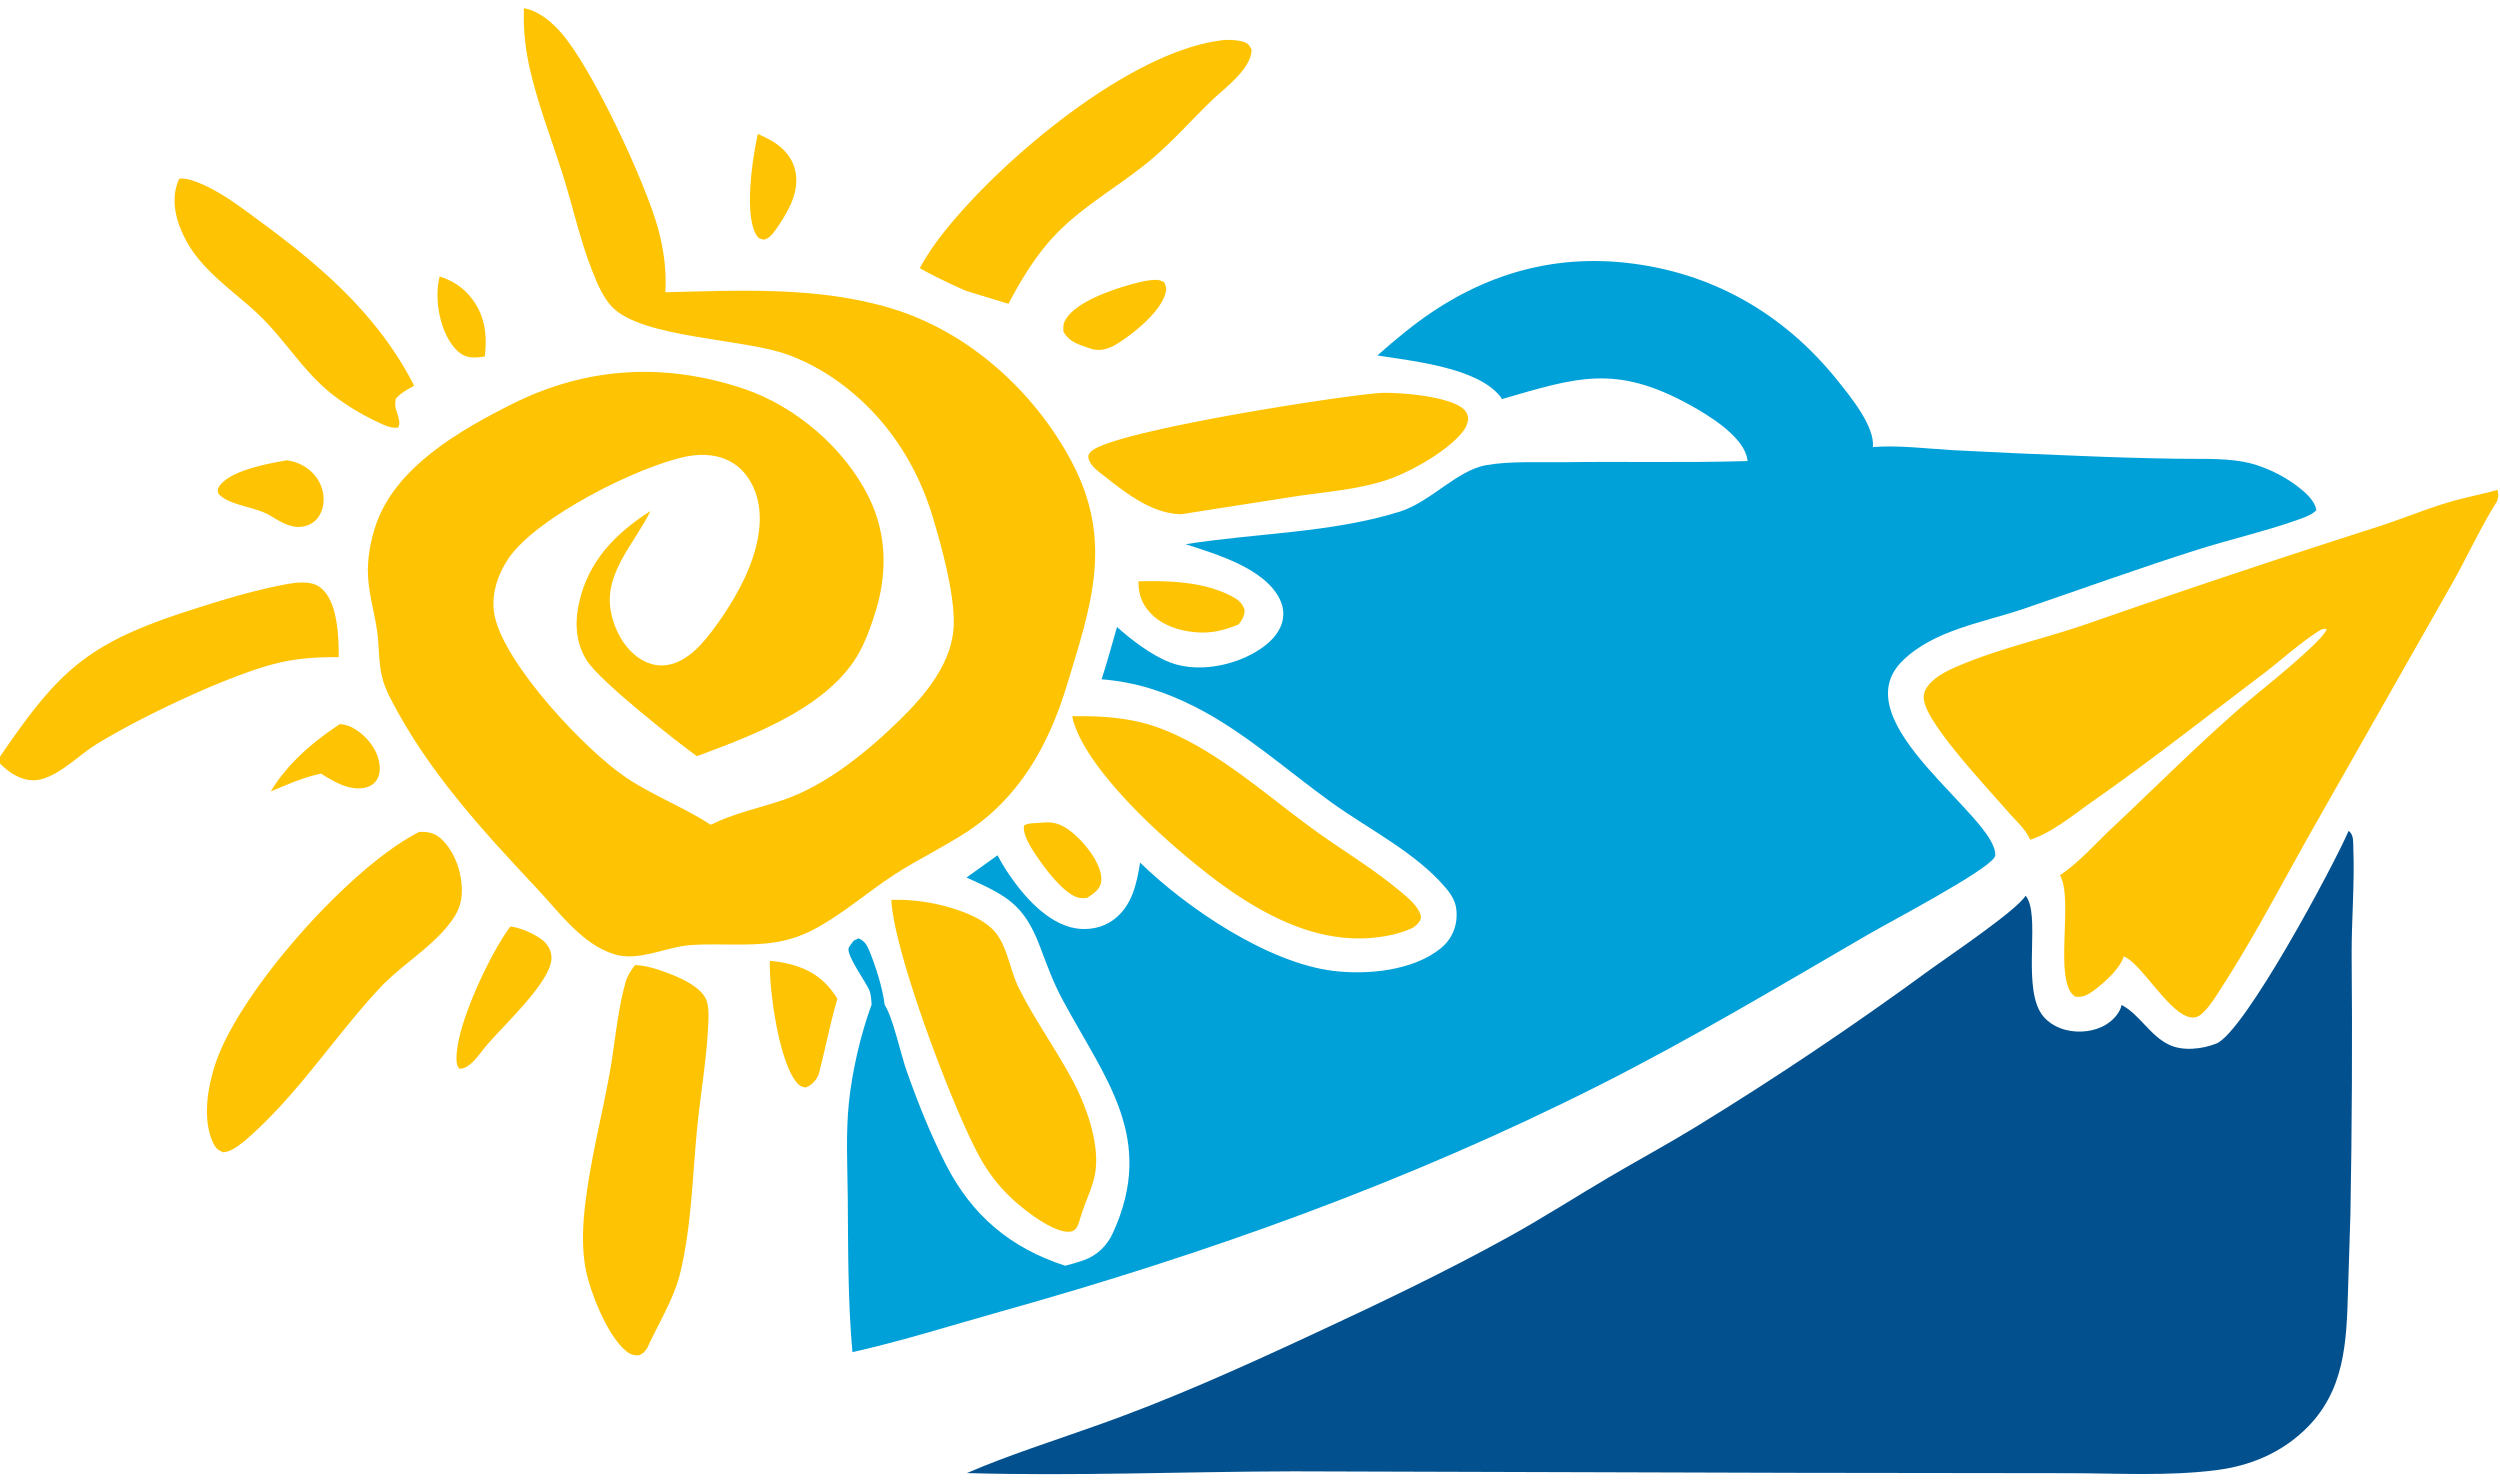 <svg xmlns="http://www.w3.org/2000/svg" width="1302" height="771"><path fill="#FEC403" d="M228.98 143.984c6.722 2.142 12.244 5.727 16.584 11.305 7.035 9.043 8.257 19.308 6.907 30.374-2.95.423-5.925.834-8.862.12-4.371-1.065-7.555-4.954-9.765-8.664-5.41-9.081-7.507-22.916-4.863-33.135ZM541.686 428.52c2.252-.261 5.092-.31 7.34.112 7.534 1.418 15.636 10.316 19.716 16.416 2.554 3.819 5.698 10.097 4.64 14.733-.883 3.88-4.242 5.834-7.33 7.878-1.228.104-2.493.178-3.712-.025-7.426-1.248-17.021-13.974-21.035-19.73-2.923-4.187-8.928-12.592-7.982-17.916 1.741-1.43 6.07-1.273 8.363-1.468ZM394.69 69.735c2.928 1.339 5.889 2.7 8.593 4.458 5.485 3.568 9.765 8.734 11.017 15.303 2.063 10.813-3.83 20.575-9.588 29.148-1.96 2.69-3.508 5.285-6.914 6.188-1.857-.495-2.601-.476-3.675-2.12-6.805-10.424-2.23-40.534.567-52.977ZM176.943 377.137c2.792.172 4.932.825 7.36 2.245 6.13 3.59 11.374 9.747 12.978 16.73.771 3.36.82 7.111-1.11 10.108-1.395 2.163-3.5 3.454-5.988 3.995-8.21 1.785-16.356-3.133-22.971-7.312-9.103 1.845-17.644 5.75-26.204 9.25 8.785-14.578 21.89-25.697 35.935-35.016ZM592.916 302.743c15.99-.393 34.2.204 48.651 7.838 3.392 1.794 5.494 3.48 6.651 7.208-.166 3.234-1.198 4.86-3.13 7.406-6.228 2.526-11.955 4.244-18.734 4.227-9.38-.022-20.223-2.908-26.911-9.85-4.777-4.958-6.56-10.12-6.527-16.83ZM596.088 146.383q.668-.13 1.344-.213c2.936-.377 6.44-.99 8.91.945.95 2.073 1.274 2.95.743 5.198-2.289 9.664-15.873 20.634-23.755 25.763-4.707 3.062-8.774 5.013-14.5 3.784-5.91-2.125-11.802-3.312-14.994-9.176-.129-2.79-.146-4.198 1.397-6.66 6.423-10.23 29.581-17.19 40.855-19.64ZM149.43 239.707c2.82.491 5.443 1.207 7.979 2.576 4.89 2.64 8.743 6.943 10.334 12.312 1.326 4.477 1.064 9.637-1.326 13.72-1.751 2.99-4.386 4.893-7.746 5.716-6.686 1.637-12.39-2.201-17.878-5.448-7.836-4.86-21.178-5.049-27.056-11.451-.326-1.763-.601-2.287.422-3.815 5.614-8.386 25.74-11.931 35.27-13.61ZM400.973 500.429c3.096.26 6.125.684 9.153 1.393 11.735 2.761 19.667 8.073 25.99 18.36-3.827 12.987-6.348 26.422-9.794 39.53-1.758 3.47-3.309 5.336-6.937 6.683-1.928-.564-2.786-.758-4.146-2.264-9.552-10.59-14.836-49.057-14.266-63.702ZM265.805 482.532c5.162.577 12.244 3.67 16.384 6.813 2.784 2.115 4.518 4.889 4.963 8.388 1.618 12.734-27.187 38.07-35.496 48.875-2.102 2.646-4.404 5.843-7.092 7.887-1.567 1.194-3.321 2.301-5.362 2.036-.69-.987-1.104-1.439-1.273-2.67-2.277-16.616 17.75-58.105 27.876-71.329ZM93.409 93.012c2.09-.13 4.317.221 6.309.847 12.753 4.008 24.99 13.521 35.675 21.386 32.49 23.91 61.687 49.11 80.288 85.613-3.291 1.968-7.02 3.796-9.508 6.77-.846 3.84.144 5.811 1.287 9.472.416 2.323.98 3.38-.094 5.528-3.496.66-7.437-1.302-10.56-2.767-9.091-4.262-18.647-10.032-26.28-16.537-12.465-10.623-21.519-24.898-32.915-36.578-10.669-10.936-23.894-19.49-33.7-31.275q-3.463-4.099-6.151-8.742-2.688-4.644-4.517-9.69c-2.733-7.768-3.497-16.484.166-24.027ZM0 394.07c30.249-44.275 44.967-58.698 97.084-75.607 16.581-5.38 33.996-10.778 51.124-14.032 5.454-1.035 13.197-2.168 18.022 1.124 5.829 3.977 8.009 12.193 9.068 18.78.945 5.876 1.095 11.97 1.12 17.915-10.792-.06-21.02.491-31.587 3.02-25.359 6.066-72.123 28.386-94.774 42.447-9.072 5.632-18.621 15.784-29.144 18.24-7.803 1.821-15.353-2.72-20.668-8.077L0 397.63v-3.56ZM718.684 204.665c10.623-.424 33.566 1.593 42.257 7.362 2.293 1.523 3.213 3.11 3.736 5.763-.332 2.648-1 4.579-2.63 6.724-7.906 10.397-27.872 21.57-40.262 25.606-14.964 4.874-31.463 6.06-46.992 8.377l-59.59 9.306c-15.146-.275-28.29-10.62-39.777-19.63-3.2-2.511-8.255-5.927-8.64-10.329-.08-.916.696-1.903 1.305-2.56 9.533-10.319 127.265-28.881 150.593-30.619ZM635.46 21.11c3.528-.59 9.068-.378 12.464.798 2.343.81 2.86 1.976 3.93 4.027-.356 10.182-13.969 19.837-20.77 26.383-11.373 10.951-21.685 22.89-34.03 32.82-14.848 11.945-32.11 21.842-45.628 35.304-10.946 10.9-19.053 24.204-26.205 37.77l-22.101-6.72c-8.214-3.677-16.23-7.441-24.104-11.816q4.644-8.46 10.516-16.121C518.744 85.4 586.65 27.57 635.459 21.11ZM558.388 373.022c15.674-.284 31.319.772 46.11 6.383 29.817 11.31 55.778 35.552 81.62 54.033 13.79 9.86 28.606 18.78 41.676 29.58 4.088 3.384 11.726 9.123 12.265 14.804-.643 2.737-2.14 3.757-4.27 5.39q-5.889 2.67-12.233 3.915c-28.686 5.875-55.082-5.096-78.65-20.521-25.054-16.4-80.231-63.395-86.518-93.584ZM218.38 433.247q1.347-.012 2.691.05c4.395.22 7.465 2.01 10.377 5.278 6.411 7.194 9.719 18.191 8.971 27.749-.498 6.373-3.328 11.096-7.26 15.914-10.06 12.34-24.785 20.886-35.682 32.662-24.388 26.35-42.932 56.094-70.495 79.667-3.075 2.363-6.85 5.349-10.83 5.531-2.476-1.14-3.642-1.87-4.909-4.424-6.05-12.203-3.155-29.254.912-41.565 12.538-37.944 70.435-102.912 106.226-120.862ZM330.717 502.622c5.851.178 11.594 2.115 17.03 4.138 6.366 2.372 17.222 7.087 20.024 13.837 1.6 3.86 1.247 9.699 1.046 13.812-.862 17.552-3.992 35.474-5.723 53-2.46 24.9-3 52.682-9.182 76.864-3.18 12.44-11.44 25.895-16.769 37.688-1.503 2.123-2.305 3.255-4.918 3.976-2.014-.149-3.648-.48-5.314-1.691-10.467-7.61-20.334-32.874-22.276-45.504-1.429-9.288-1.197-18.883-.228-28.209 2.488-23.942 8.664-47.353 12.987-70.988 2.904-15.873 4.08-32.828 8.499-48.323.927-3.247 2.847-5.917 4.824-8.6ZM464.221 468.658c10.45-.356 21.38 1.199 31.369 4.242 7.555 2.301 17.237 6.153 22.503 12.32 6.572 7.695 7.861 19.84 12.315 28.88 8.334 16.922 19.638 32.376 28.461 49.065 7.149 13.518 14.517 33.869 11.196 49.393-1.414 6.618-4.86 13.468-6.887 20.036l-.141.419c-.68 1.994-1.406 5.453-2.861 6.995-1.054 1.116-2.111 1.464-3.624 1.493-8.613.166-23.279-11.478-29.312-17.042q-5.063-4.707-9.313-10.155-4.246-5.453-7.576-11.51c-13.779-24.623-45.022-107.267-46.13-134.136ZM1300.67 255.14c.61 2.566.572 3.425-.207 5.946-8.248 13.052-15.027 27.787-22.561 41.333l-72.962 128.465c-15.546 27.412-30.24 55.87-47.27 82.345-2.696 4.188-8.99 14.94-13.7 16.412-11.316 3.528-27.434-26.704-37.406-31.327-.182-.083-.369-.162-.551-.245-1.725 6.402-10.972 14.584-16.292 18.295-2.894 2.015-5.44 3.267-8.99 2.637-11.448-7.24-.875-49.7-7.609-62.612-.099-.195-.207-.386-.31-.58 9.59-6.295 18.642-16.595 27.064-24.49 22.93-21.498 45.147-43.93 68.96-64.445 7.286-6.278 40.885-32.698 42.887-39.232-1.953-.49-3.155.39-4.805 1.457-9.981 6.466-19.506 15.277-29.105 22.524-29.278 22.101-57.96 44.73-88.042 65.772-9.695 6.784-20.849 16.117-32.094 19.82l-.386.125c-2.015-5.154-7.762-10.234-11.457-14.509-10.378-12.001-39.325-42.647-43.351-56.22-.83-2.79-.9-5.3.597-7.878 2.96-5.1 9.408-8.645 14.658-10.97 22.262-9.86 47.038-15.09 70.059-23.122a6023.856 6023.856 0 0 1 150.199-50.192c12.588-4.025 24.85-9.168 37.509-12.933 8.31-2.47 16.839-4.024 25.165-6.376Z"/><path fill="#FEC403" d="M272.845 4.262c7.676 1.41 14.233 6.921 19.235 12.598 16.338 18.541 43.972 77.873 50.661 102.21 2.961 10.772 4.464 21.97 3.775 33.138 39.213-.955 79.765-3.077 117.772 8.422 40.026 12.109 74.201 42.942 93.756 79.67 22.126 41.552 10.155 75.27-2.483 116.838-9.396 30.902-24.75 58.52-52.628 76.511-11.958 7.721-24.879 13.933-36.858 21.666-14.198 9.168-26.986 20.658-41.971 28.59-6.527 3.454-13.013 5.656-20.31 6.825-14.339 2.289-29.568.41-44.095 1.46-12.946.933-27.092 8.81-39.95 4.747-16.696-5.278-28.395-21.707-39.896-33.964-28.66-30.555-57.066-61.37-76.423-99.058-1.999-3.891-3.737-7.943-4.672-12.233-1.64-7.534-1.275-15.407-2.348-23.023-1.482-10.51-4.845-20.757-4.836-31.461.006-7.834 1.545-15.797 3.98-23.225 10.046-30.627 44.2-50.087 71.517-63.74 38.723-19.353 79.571-21.503 120.498-7.688 26.853 9.065 52.453 30.982 64.997 56.553 9.819 20.013 9.586 41.712 2.425 62.52q-2.31 7.384-5.56 14.405c-14.347 31.128-56.288 46.588-86.51 57.799-12.047-8.706-50.429-39.13-57.215-49.684-5.923-9.211-6.43-19.791-4.118-30.264 4.776-21.626 19.004-36.178 37.186-47.743-7.71 15.932-23.554 31.67-20.922 50.51 1.338 9.574 6.256 19.769 14.206 25.567 4.532 3.306 9.906 5.015 15.52 4.12 11.057-1.764 19.459-12.326 25.594-20.846 12.287-17.065 25.55-41.203 21.896-62.898-1.34-7.957-5.605-16.146-12.35-20.773-7.45-5.11-16.635-5.813-25.272-4.059-25.466 5.174-78.65 31.99-92.786 53.34-5.832 8.809-9.226 19.424-6.965 29.976 5.335 24.895 46.712 69.325 68.482 83.952 13.883 9.327 29.875 15.327 43.957 24.5 12.093-6 25.476-8.683 38.186-13.054 22.149-7.62 43.367-25.04 60.002-41.243 13.734-13.374 28.255-30.591 28.416-50.795.129-16.147-6.182-39.246-10.872-54.883-6.186-20.603-16.49-39.406-31.327-55.076-12.215-12.903-27.217-23.466-43.933-29.644-23.333-8.625-76.218-8.616-91.897-25.05-4.96-5.197-8.063-13.046-10.627-19.63-6.054-15.542-9.67-32.18-14.648-48.1-6.079-19.441-13.82-38.733-18.033-58.688-2.074-9.825-2.826-19.096-2.556-29.095Z"/><path fill="#02518E" d="M1223.118 432.787c.27.15.394.199.643.435 2.123 2.015 1.745 5.942 1.857 8.729.701 18.008-.887 36.273-.883 54.319q.597 68.147-.643 136.283l-1.227 39.16c-.809 27.42-1.48 53.058-22.868 73.28-12.56 11.876-28.171 18.336-45.172 20.575-25.526 3.363-52.457 1.671-78.224 1.663l-140.383-.178-262.507-.78c-56.728.12-113.432 2.546-170.156.904 21.462-9.284 44.318-16.47 66.336-24.348 38.707-13.567 75.67-30.27 112.826-47.51 35-16.238 70.242-33.011 103.99-51.724 17.395-9.65 34.097-20.393 51.23-30.485 15.102-8.89 30.53-17.22 45.479-26.372q62.707-38.45 122.031-81.943c9.276-6.726 44.67-30.518 49.501-38.318 7.895 9.732-1.484 44.185 7.394 60.211 2.778 5.018 8.031 8.298 13.48 9.69 6.82 1.746 15.135.925 21.155-2.873 3.546-2.235 7.083-5.938 7.962-10.138 9.54 5.1 14.794 16.093 24.879 20.811 7.181 3.363 17.162 2.173 24.398-.68 14.616-5.763 61.156-92.736 68.902-110.711Z"/><path fill="#00A1D8" d="M717.349 185.113q7.094-6.357 14.537-12.306c33.367-26.95 71.54-40.642 114.759-35.97 44.687 4.832 82.312 26.341 110.317 61.288 6.58 8.213 19.605 24.008 18.42 34.681 13.708-1.029 28.432.9 42.173 1.67q32.563 1.714 65.15 2.937 25.086 1.07 50.19 1.487c11.456.207 24.008-.446 35.27 1.536 9.503 1.674 20.147 6.657 27.847 12.45 3.969 2.986 9.633 7.675 10.342 12.833-2.592 2.77-8.231 4.49-11.764 5.71-16.49 5.697-33.72 9.637-50.38 14.925-30.265 9.606-59.954 20.324-89.967 30.604-21.113 7.23-47.095 11.047-63.482 27.275-32.061 31.755 49.144 80.912 48.36 101.101-.008.166-.033.332-.05.498-.161.34-.17.373-.393.734-4.57 7.364-54.009 33.304-65.88 40.196-46.225 26.836-92.065 54.302-139.824 78.402-99.923 50.421-204.248 87.769-311.842 117.897-25.696 7.194-51.126 15.3-77.187 21.127-2.388-26.46-2.21-53.295-2.422-79.85-.136-16.594-1.11-33.76.602-50.263 1.691-16.284 6.116-35.449 11.8-50.84-.149-2.484-.26-5.337-1.23-7.66-1.664-3.996-12.254-18.51-10.653-22.017.551-1.203 1.816-2.57 2.6-3.682l2.463-1.174c3.11 1.315 4.316 3.264 5.585 6.344 3.396 8.248 7 19.539 8.057 28.338 4.183 6.186 8.459 25.882 11.328 34.05 5.834 16.607 12.49 33.243 20.488 48.934 13.625 26.724 33.756 43.62 62.189 52.83 3.276-.875 6.601-1.766 9.79-2.923 6.974-2.53 12.083-7.584 15.13-14.285 22.508-49.476-4.088-79.982-26.338-121.414-4.785-8.906-8.214-18.406-11.797-27.84-8.301-21.855-17.457-26.408-38.177-35.725l16.163-11.573q2.63 5.03 5.814 9.727c7.729 11.432 20.094 25.667 34.465 28.242 6.884 1.232 14.215-.108 19.92-4.246 9.786-7.099 12.27-18.709 14.044-29.913 24.336 23.698 66.36 52.15 100.528 56.38 17.685 2.19 41.556-.012 55.99-11.689 4.715-3.814 7.696-9.155 8.227-15.213.63-7.14-1.244-11.25-5.85-16.636-15.509-18.15-39.645-30.112-58.947-43.97-23.23-16.68-45.682-37.013-71.304-49.989-15.727-7.966-31.07-12.952-48.696-14.349 2.969-8.953 5.378-18.178 8.028-27.236 7.612 6.814 18.008 14.73 27.545 18.413 12.248 4.732 27.603 2.652 39.317-2.657 7.472-3.386 15.951-9.033 18.808-17.118 1.584-4.48 1.112-9.15-1.02-13.365-8.081-15.993-33.043-23.238-48.916-28.395 36.838-5.869 75.483-5.78 111.325-16.884 16.2-5.018 29.872-21.6 45.292-24.297 12.469-2.183 26.683-1.345 39.35-1.52 32.232-.445 64.47.36 96.697-.608q-.15-1.433-.555-2.816c-3.247-10.965-20.157-21.267-29.457-26.384-38.811-21.353-58.735-14.409-98.003-3.054-.22-.512-.39-.89-.738-1.33-12.137-15.275-46.047-18.491-64.038-21.418Z"/></svg>